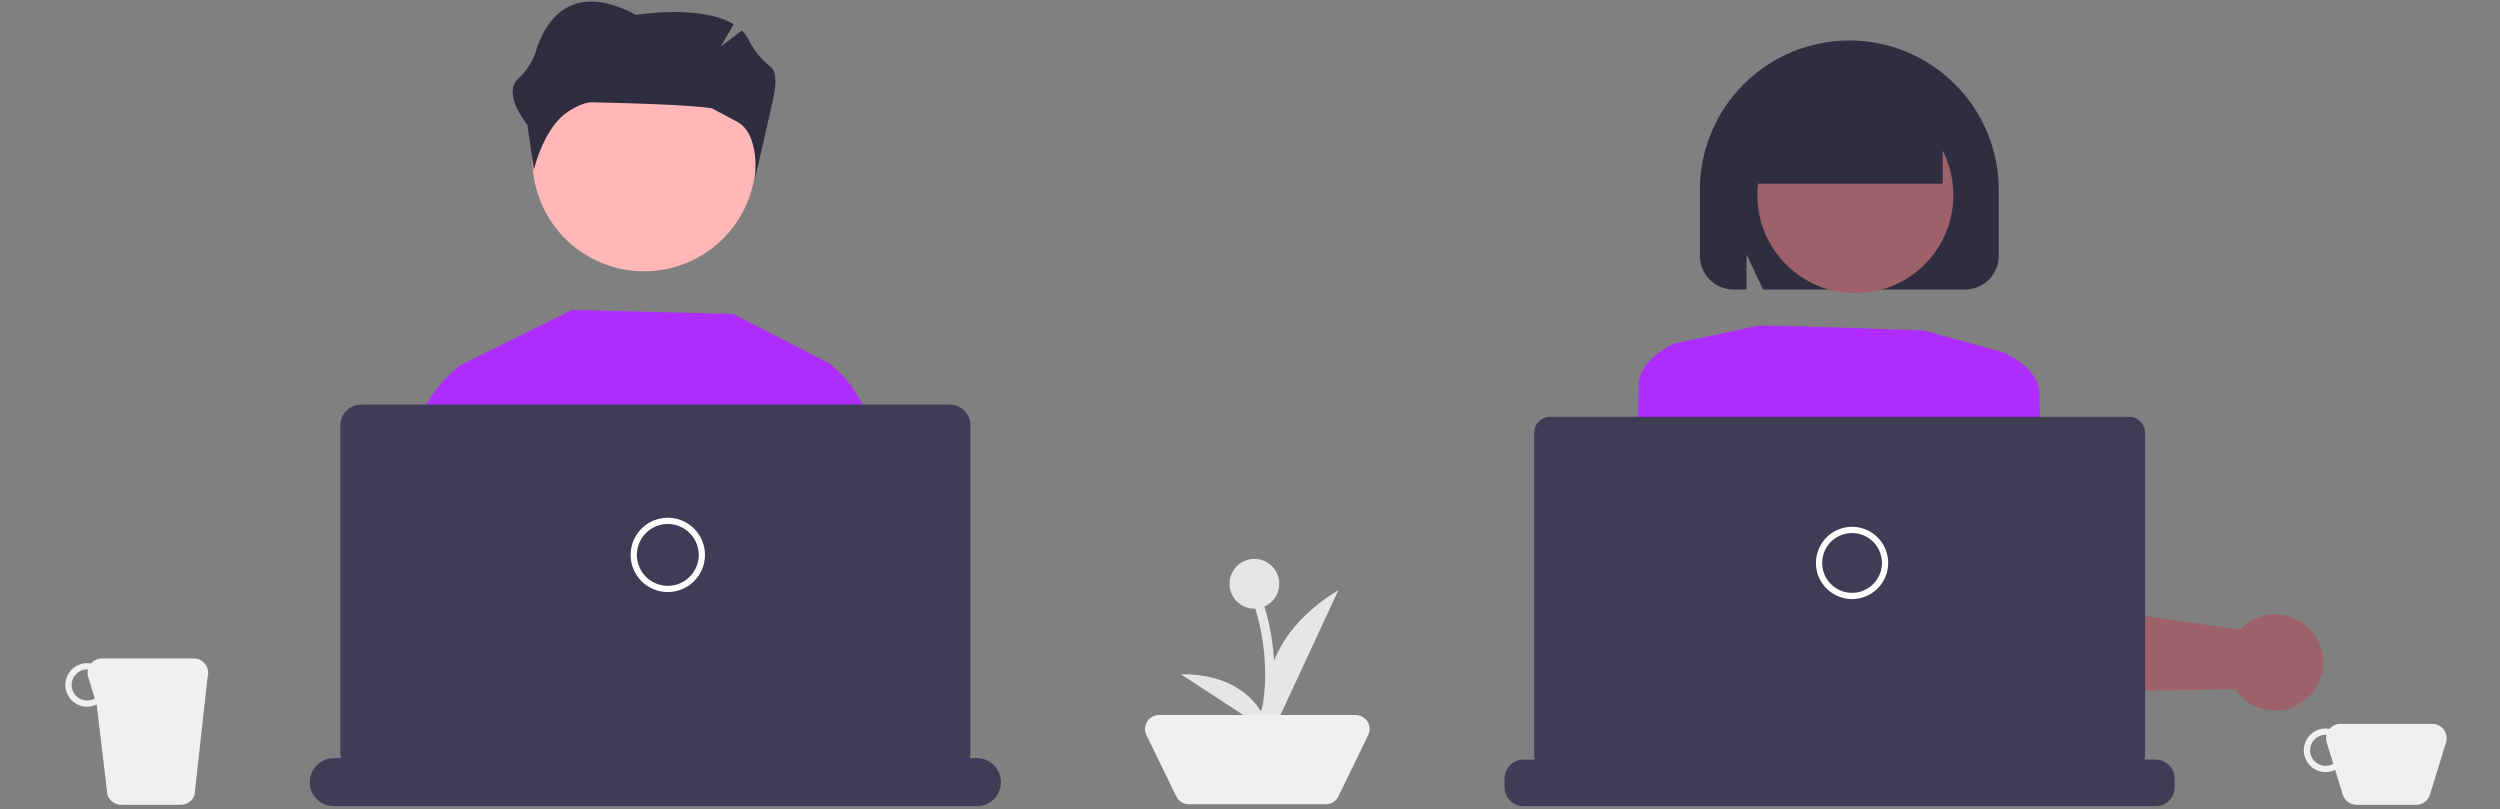 <svg width="803" height="260" viewBox="0 0 803 260" fill="none" xmlns="http://www.w3.org/2000/svg">
<rect x="0" y="0" width="803" height="260" fill="#808080" stroke="none"/>
<g clip-path="url(#clip0_112_218)">
<path d="M781.256 232.5H751.744C751.078 232.498 750.42 232.642 749.816 232.922C749.211 233.201 748.675 233.609 748.245 234.117C747.157 233.917 746.036 233.978 744.976 234.295C743.915 234.612 742.945 235.176 742.145 235.941C741.345 236.705 740.737 237.649 740.372 238.694C740.007 239.739 739.895 240.855 740.046 241.952C740.196 243.048 740.604 244.093 741.237 245.001C741.869 245.91 742.708 246.655 743.685 247.176C744.661 247.697 745.747 247.979 746.854 247.999C747.961 248.019 749.056 247.776 750.051 247.29L752.498 255.245C752.788 256.187 753.373 257.012 754.166 257.598C754.96 258.184 755.92 258.5 756.906 258.5H776.094C777.08 258.5 778.041 258.184 778.834 257.598C779.627 257.012 780.211 256.187 780.501 255.245L785.664 238.468C785.876 237.778 785.924 237.048 785.802 236.337C785.681 235.625 785.394 234.952 784.966 234.372C784.537 233.791 783.978 233.32 783.334 232.995C782.69 232.669 781.978 232.5 781.256 232.5ZM747 246C745.674 246 744.402 245.473 743.464 244.536C742.527 243.598 742 242.326 742 241C742 239.674 742.527 238.402 743.464 237.464C744.402 236.527 745.674 236 747 236C747.091 236 747.176 236.022 747.267 236.027C747.068 236.832 747.092 237.676 747.336 238.468L749.448 245.332C748.704 245.765 747.86 245.995 747 246Z" fill="#F0F0F0"/>
<path d="M62.256 211.5H32.744C32.078 211.498 31.42 211.642 30.816 211.922C30.211 212.201 29.675 212.609 29.245 213.117C28.157 212.917 27.036 212.978 25.976 213.295C24.915 213.612 23.945 214.176 23.145 214.941C22.345 215.705 21.737 216.649 21.372 217.694C21.007 218.739 20.895 219.855 21.046 220.952C21.196 222.048 21.604 223.093 22.237 224.001C22.869 224.91 23.709 225.655 24.685 226.176C25.661 226.697 26.747 226.979 27.854 226.999C28.961 227.019 30.056 226.776 31.051 226.29L34.498 255.245C34.788 256.187 35.373 257.012 36.166 257.598C36.96 258.184 37.92 258.5 38.906 258.5H58.094C59.08 258.5 60.041 258.184 60.834 257.598C61.627 257.012 62.212 256.187 62.501 255.245L66.664 217.468C66.876 216.778 66.924 216.048 66.802 215.337C66.681 214.625 66.394 213.952 65.966 213.372C65.537 212.791 64.978 212.32 64.334 211.995C63.69 211.669 62.978 211.5 62.256 211.5ZM28 225C26.674 225 25.402 224.473 24.464 223.536C23.527 222.598 23 221.326 23 220C23 218.674 23.527 217.402 24.464 216.464C25.402 215.527 26.674 215 28 215C28.091 215 28.176 215.022 28.267 215.027C28.068 215.832 28.092 216.676 28.336 217.468L30.448 224.332C29.704 224.765 28.86 224.995 28 225Z" fill="#F0F0F0"/>
<path d="M410.914 187.5C410.914 185.918 410.445 184.371 409.566 183.055C408.687 181.74 407.437 180.714 405.976 180.109C404.514 179.503 402.905 179.345 401.353 179.654C399.802 179.962 398.376 180.724 397.257 181.843C396.138 182.962 395.376 184.387 395.068 185.939C394.759 187.491 394.918 189.1 395.523 190.561C396.129 192.023 397.154 193.273 398.47 194.152C399.785 195.031 401.332 195.5 402.914 195.5C403.014 195.5 403.11 195.489 403.209 195.485C405.187 201.915 406.244 208.593 406.348 215.32C406.424 218.673 406.233 222.028 405.775 225.351C405.427 227.708 404.777 230.414 402.436 231.515C400.69 232.336 402.211 234.924 403.95 234.105C406.59 232.863 407.874 230.079 408.45 227.358C409.107 223.85 409.409 220.284 409.353 216.715C409.385 209.296 408.301 201.915 406.139 194.818C407.559 194.193 408.766 193.168 409.614 191.869C410.462 190.569 410.914 189.052 410.914 187.5Z" fill="#E6E6E6"/>
<path d="M408.47 235.707C408.47 235.707 397.743 209.303 429.923 189.5L408.47 235.707Z" fill="#E6E6E6"/>
<path d="M407.895 235.227C407.895 235.227 404.623 216.407 379.296 216.568L407.895 235.227Z" fill="#E6E6E6"/>
<path d="M425.84 258.34H381.86C381.016 258.34 380.19 258.103 379.474 257.655C378.759 257.208 378.184 256.568 377.815 255.809L368.239 236.126C367.906 235.441 367.752 234.681 367.792 233.92C367.833 233.158 368.066 232.419 368.471 231.773C368.875 231.126 369.438 230.593 370.105 230.224C370.772 229.854 371.522 229.66 372.285 229.66H435.416C436.178 229.66 436.928 229.854 437.595 230.224C438.263 230.593 438.825 231.126 439.229 231.773C439.634 232.419 439.867 233.158 439.908 233.92C439.948 234.681 439.794 235.441 439.461 236.126L429.885 255.809C429.516 256.568 428.941 257.208 428.226 257.655C427.511 258.103 426.684 258.34 425.84 258.34Z" fill="#F0F0F0"/>
<path d="M167.075 201.427L147.64 127.942L145.39 119.459L147.5 117.5L183.722 99.555L235.482 100.844L265.869 116.444L266.033 127.942L267.533 231.533L273.595 256.96H162.419L171.051 216.464L167.075 201.427Z" fill="#AF2CFF"/>
<path d="M294.929 256.96H265.955L257.956 199.2L260.05 127.942L260.338 118.248L265.869 116.443C270.038 119.488 273.484 123.414 275.962 127.942C279.516 134.129 282.469 142.995 281.735 154.916C281.735 154.916 282.391 168.992 281.766 178.366C281.337 184.772 288.812 225.26 294.929 256.96Z" fill="#AF2CFF"/>
<path d="M167.176 200.692L167.075 201.427L159.388 256.96H126.071C128.743 225.495 131.883 186.155 131.461 179.851C130.836 170.485 131.493 156.4 131.493 156.4C130.696 143.488 134.235 134.176 138.164 127.942C140.141 124.773 142.576 121.915 145.39 119.459C146.014 118.911 146.671 118.402 147.358 117.936L152.889 119.732L154.334 127.942L167.176 200.692Z" fill="#AF2CFF"/>
<path d="M171.017 51.266C171.017 58.363 173.121 65.3 177.063 71.2C181.006 77.1 186.61 81.699 193.166 84.415C199.722 87.13 206.936 87.841 213.896 86.456C220.856 85.072 227.249 81.655 232.267 76.637C237.285 71.619 240.702 65.226 242.086 58.266C243.471 51.306 242.76 44.092 240.045 37.536C237.329 30.98 232.73 25.376 226.83 21.434C220.929 17.491 213.993 15.387 206.896 15.387C197.404 15.363 188.291 19.111 181.563 25.806C174.834 32.502 171.04 41.595 171.017 51.087C171.017 51.147 171.017 51.207 171.017 51.266Z" fill="#FFB7B7"/>
<path d="M321.5 251.238C321.5 253.286 320.686 255.25 319.238 256.698C317.79 258.147 315.826 258.96 313.778 258.96H107.222C105.174 258.96 103.21 258.146 101.762 256.698C100.314 255.25 99.5 253.286 99.5 251.238C99.5 249.19 100.314 247.226 101.762 245.778C103.21 244.33 105.174 243.516 107.222 243.516H109.514C109.383 243.056 109.315 242.581 109.312 242.102V136.649C109.312 134.87 110.018 133.164 111.276 131.907C112.533 130.649 114.239 129.942 116.018 129.942H304.982C306.761 129.942 308.467 130.649 309.724 131.907C310.982 133.164 311.688 134.87 311.688 136.648V242.102C311.689 242.581 311.621 243.057 311.486 243.516H313.778C314.792 243.516 315.796 243.716 316.733 244.104C317.67 244.492 318.521 245.061 319.238 245.778C319.955 246.495 320.524 247.346 320.912 248.283C321.3 249.22 321.5 250.224 321.5 251.238Z" fill="#3F3D56"/>
<path d="M214.501 190.171C212.14 190.171 209.832 189.471 207.869 188.159C205.906 186.848 204.377 184.984 203.473 182.803C202.57 180.621 202.333 178.221 202.794 175.906C203.254 173.591 204.391 171.464 206.06 169.795C207.73 168.125 209.857 166.988 212.172 166.528C214.487 166.067 216.887 166.303 219.068 167.207C221.249 168.11 223.114 169.64 224.425 171.603C225.737 173.566 226.437 175.874 226.437 178.234C226.433 181.399 225.175 184.433 222.937 186.671C220.699 188.909 217.665 190.167 214.501 190.171ZM214.501 168.298C212.536 168.298 210.614 168.881 208.98 169.973C207.346 171.065 206.073 172.617 205.321 174.432C204.569 176.248 204.372 178.246 204.755 180.173C205.139 182.101 206.085 183.871 207.475 185.261C208.864 186.65 210.635 187.597 212.562 187.98C214.49 188.363 216.488 188.167 218.303 187.414C220.119 186.662 221.671 185.389 222.763 183.755C223.854 182.121 224.437 180.2 224.437 178.234C224.434 175.6 223.386 173.075 221.523 171.212C219.661 169.349 217.135 168.301 214.501 168.298Z" fill="white"/>
<path d="M546 82.181V61C546 48.27 551.057 36.061 560.059 27.059C569.061 18.057 581.27 13 594 13C606.73 13 618.939 18.057 627.941 27.059C636.943 36.061 642 48.27 642 61V82.181C641.997 85.049 640.856 87.799 638.828 89.828C636.799 91.856 634.049 92.997 631.181 93H566.3L561 81.737V93H556.819C553.951 92.997 551.201 91.856 549.172 89.828C547.144 87.799 546.003 85.049 546 82.181Z" fill="#2F2E41"/>
<path d="M629.007 149.976L631.075 172.379L632.014 182.558L633.513 198.765L633.703 200.855L634.922 214.018L634.952 214.162C635.721 216.625 637.264 218.773 639.352 220.289C641.439 221.805 643.96 222.607 646.54 222.576L702.22 221.615L717.935 221.342C718.238 221.796 718.534 222.205 718.829 222.569C720.209 224.245 721.927 225.612 723.87 226.581C725.812 227.551 727.937 228.101 730.106 228.196C732.286 228.296 734.463 227.93 736.49 227.121C738.516 226.313 740.348 225.081 741.86 223.508C742.163 223.197 742.458 222.872 742.731 222.531C744.79 219.998 745.995 216.879 746.175 213.62C746.354 210.361 745.499 207.128 743.731 204.385C742.554 202.548 740.997 200.984 739.166 199.798C737.334 198.612 735.271 197.831 733.113 197.508C730.968 197.179 728.778 197.305 726.685 197.878C724.592 198.451 722.643 199.457 720.965 200.833C720.432 201.272 719.934 201.75 719.473 202.264L702.22 199.75L658.771 193.426L656.916 168.357C656.908 168.244 656.9 168.13 656.893 168.009L655.393 147.78C655.143 144.414 653.617 141.27 651.127 138.991C648.637 136.713 645.371 135.47 641.995 135.518C640.885 135.53 639.78 135.685 638.709 135.98C637.509 136.306 636.361 136.8 635.301 137.45C633.182 138.737 631.469 140.595 630.356 142.81C629.243 145.025 628.775 147.508 629.007 149.976Z" fill="#9E616A"/>
<path d="M595.942 94.162C613.324 94.162 627.414 80.071 627.414 62.69C627.414 45.309 613.324 31.218 595.942 31.218C578.561 31.218 564.471 45.309 564.471 62.69C564.471 80.071 578.561 94.162 595.942 94.162Z" fill="#9E616A"/>
<path d="M637.904 115.143L643.626 113.236C643.626 113.236 655.071 118.004 655.071 126.587C655.071 135.171 656.978 169.503 656.978 169.503L631.229 172.365L637.904 115.143Z" fill="#AF2CFF"/>
<path d="M516.168 257.96H538.859L546.622 192.911L549.432 169.418L549.818 166.176L551.893 148.787C552.005 146.604 551.518 144.432 550.484 142.505C549.451 140.578 547.911 138.97 546.03 137.856C544.15 136.741 542 136.161 539.814 136.179C537.628 136.197 535.488 136.812 533.626 137.957C533.157 138.246 532.709 138.567 532.285 138.919C530.983 139.99 529.922 141.324 529.173 142.835C528.423 144.345 528.003 145.997 527.938 147.682L525.893 166.805L516.168 257.96Z" fill="#9E616A"/>
<path d="M550.201 169.503L524.451 166.642C524.451 166.642 526.359 132.309 526.359 123.726C526.359 115.143 537.803 110.375 537.803 110.375L543.525 112.282L550.201 169.503Z" fill="#AF2CFF"/>
<path d="M541.85 257.96H649.493C646.082 244.925 641.428 232.246 635.596 220.1C634.649 218.169 634.088 217.139 634.088 217.139C634.088 217.139 588.314 216.238 559.701 227.681C557.876 228.469 556.239 229.636 554.899 231.104C549.946 236.224 545.614 245.835 541.85 257.96Z" fill="#2F2E41"/>
<path d="M564.47 104.652C564.47 104.652 563.562 104.165 617.874 106.143L640.605 112.403L643.626 113.235C643.626 113.235 640.765 170.457 633.136 180.947C625.506 191.438 627.414 197.16 629.321 198.114C631.229 199.067 635.997 197.16 633.136 201.928C630.275 206.697 626.46 203.836 630.275 206.697C634.09 209.558 635.997 220.049 635.997 220.049L552.072 231.493C552.072 231.493 549.211 194.299 541.582 175.225C533.952 156.151 532.045 148.522 532.045 148.522L537.767 110.374L564.47 104.652Z" fill="#AF2CFF"/>
<path d="M562 45C562 36.778 565.266 28.893 571.08 23.08C576.893 17.266 584.778 14 593 14C601.222 14 609.107 17.266 614.92 23.08C620.734 28.893 624 36.778 624 45V59H562V45Z" fill="#2F2E41"/>
<path d="M698.5 250.092V252.856C698.5 254.475 697.856 256.027 696.712 257.172C695.567 258.317 694.015 258.96 692.396 258.96H489.372C487.753 258.96 486.201 258.317 485.056 257.172C483.911 256.027 483.268 254.475 483.268 252.856V250.092C483.268 248.473 483.911 246.92 485.056 245.776C486.201 244.631 487.753 243.988 489.372 243.987H492.977C492.849 243.541 492.783 243.08 492.78 242.616V138.995C492.781 137.638 493.32 136.336 494.28 135.376C495.24 134.416 496.542 133.876 497.9 133.875H683.868C685.226 133.876 686.527 134.416 687.487 135.376C688.447 136.336 688.987 137.638 688.988 138.995V242.616C688.988 243.08 688.922 243.542 688.791 243.987H692.396C694.015 243.988 695.567 244.631 696.712 245.776C697.856 246.92 698.5 248.473 698.5 250.092Z" fill="#3F3D56"/>
<path d="M594.884 192.42C592.589 192.42 590.346 191.74 588.438 190.465C586.53 189.19 585.043 187.378 584.164 185.258C583.286 183.137 583.056 180.804 583.504 178.554C583.952 176.303 585.057 174.236 586.68 172.613C588.302 170.99 590.37 169.885 592.621 169.437C594.871 168.99 597.204 169.219 599.325 170.098C601.445 170.976 603.257 172.463 604.532 174.371C605.807 176.279 606.487 178.523 606.487 180.817C606.484 183.894 605.26 186.843 603.085 189.018C600.91 191.193 597.96 192.417 594.884 192.42ZM594.884 171.214C592.985 171.214 591.128 171.778 589.549 172.833C587.97 173.888 586.739 175.388 586.012 177.142C585.285 178.897 585.095 180.828 585.466 182.691C585.836 184.554 586.751 186.265 588.094 187.608C589.437 188.951 591.148 189.865 593.011 190.236C594.874 190.606 596.804 190.416 598.559 189.689C600.314 188.963 601.814 187.732 602.869 186.153C603.924 184.573 604.487 182.717 604.487 180.817C604.484 178.271 603.472 175.83 601.671 174.03C599.871 172.23 597.43 171.217 594.884 171.214Z" fill="white"/>
<path d="M247.538 21.462C244.646 19.229 242.295 16.372 240.66 13.104C240.076 11.861 239.271 10.736 238.284 9.782L231.5 15L235.646 7.779C225.027 1.36 204.292 4.769 204.292 4.769C182.722 -6.717 174.801 7.621 172.04 16.714C170.946 20.004 169.017 22.955 166.442 25.277C161.121 30.35 169.5 40.219 169.5 40.219V40.916L171.5 54.5C171.5 54.5 173.5 45.5 178.778 39.176C182.105 35.188 187.521 32.817 190.037 32.867C222.5 33.5 228.646 34.785 228.646 34.785C228.646 34.785 234.142 37.738 236.569 38.978C244.413 42.986 242.5 57.5 242.5 57.5L248.361 31.741C249.714 25.497 248.963 22.632 247.538 21.462Z" fill="#2F2E41"/>
</g>
<defs>
<clipPath id="clip0_112_218">
<rect width="803" height="259" fill="white" transform="translate(0 0.5)"/>
</clipPath>
</defs>
</svg>
